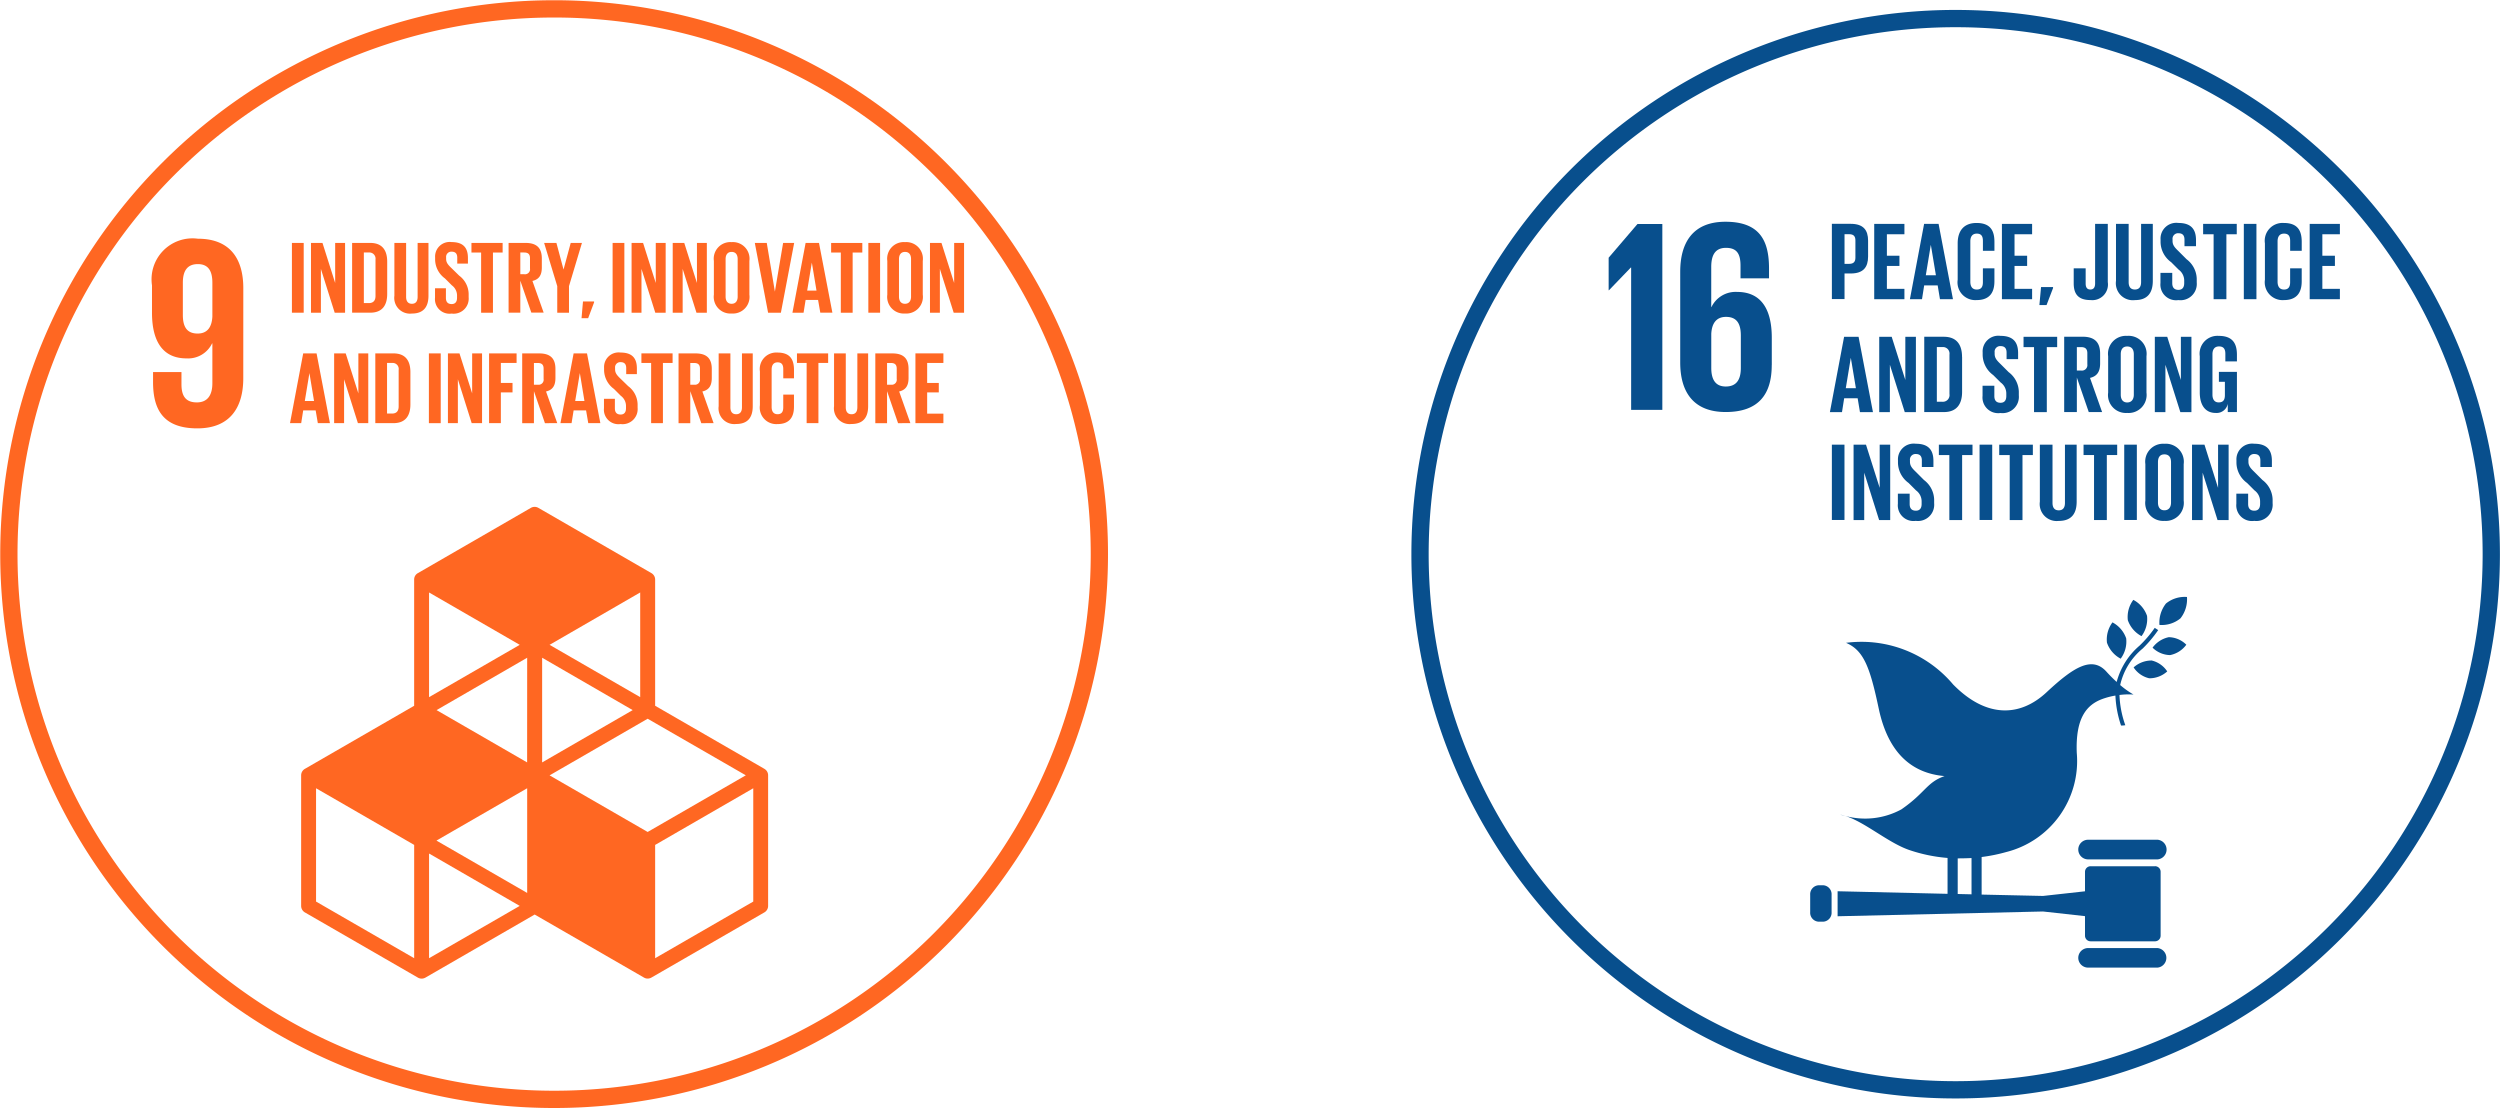 <svg xmlns="http://www.w3.org/2000/svg" xmlns:xlink="http://www.w3.org/1999/xlink" width="144.724" height="64.157" viewBox="0 0 144.724 64.157">
  <defs>
    <clipPath id="clip-path">
      <path id="Path_4813" data-name="Path 4813" d="M0,44.221H64.157V-19.936H0Z" transform="translate(0 19.936)" fill="none"/>
    </clipPath>
    <clipPath id="clip-path-11">
      <path id="Path_4945" data-name="Path 4945" d="M0,43.089H63.025V-19.936H0Z" transform="translate(0 19.936)" fill="none"/>
    </clipPath>
  </defs>
  <g id="Group_36363" data-name="Group 36363" transform="translate(-3520 188)">
    <g id="Group_6331" data-name="Group 6331" transform="translate(3520 -168.064)">
      <g id="Group_3863" data-name="Group 3863" transform="translate(0 -19.936)" clip-path="url(#clip-path)">
        <g id="Group_3860" data-name="Group 3860" transform="translate(0.514 0.515)">
          <path id="Path_4810" data-name="Path 4810" d="M21.756,43.511A31.564,31.564,0,1,0-9.808,11.947,31.564,31.564,0,0,0,21.756,43.511Z" transform="translate(9.808 19.616)" fill="none" stroke="#ff6722" stroke-width="1"/>
        </g>
        <g id="Group_3861" data-name="Group 3861" transform="translate(8.799 13.818)">
          <path id="Path_4811" data-name="Path 4811" d="M2.409,3.108c-.032.6-.283.982-.853.982C.938,4.089.7,3.706.7,3.011V1.145C.7.466.954.07,1.569.07s.84.412.84,1.075ZM4.2,1.463C4.2-.2,3.468-1.4,1.569-1.4A2.37,2.37,0,0,0-1.086,1.3V2.886c0,1.757.7,2.642,1.992,2.642a1.54,1.54,0,0,0,1.487-.869h.016V6.966c0,.65-.251,1.11-.9,1.11S.62,7.7.62,7.031V6.319H-1.025v.573c0,1.58.57,2.687,2.565,2.687,1.9,0,2.658-1.22,2.658-2.9Z" transform="translate(1.086 1.401)" fill="#ff6722"/>
        </g>
        <g id="Group_3862" data-name="Group 3862" transform="translate(17.433 29.342)">
          <path id="Path_4812" data-name="Path 4812" d="M18.04,15.749l-5.68,3.279V12.47l5.68-3.28ZM-.728,19.028v-6.06L4.521,16Zm-.862,0-5.68-3.279V9.19l5.68,3.279ZM4.521.887-.728,3.916v-6.06Zm6.974,3.028L6.249.887l5.246-3.032ZM6.249,8.444l5.677-3.279L17.609,8.44l-5.683,3.28Zm-1.3-.75L-.294,4.666,4.952,1.634ZM11.06,4.666,5.818,7.694V1.634ZM4.952,15.25-.3,12.219,4.952,9.19ZM18.687,8.067,12.36,4.415V-2.891a.43.43,0,0,0-.216-.373L5.6-7.042a.436.436,0,0,0-.434,0L-1.375-3.264a.423.423,0,0,0-.216.373V4.415L-7.917,8.067a.434.434,0,0,0-.216.373V16a.439.439,0,0,0,.216.377l6.543,3.775a.434.434,0,0,0,.216.058.445.445,0,0,0,.219-.058L5.386,16.5l6.327,3.649a.413.413,0,0,0,.212.058.437.437,0,0,0,.219-.058l6.543-3.775A.432.432,0,0,0,18.9,16V8.44a.427.427,0,0,0-.216-.373" transform="translate(8.133 7.1)" fill="#ff6722"/>
        </g>
      </g>
      <path id="Path_4814" data-name="Path 4814" d="M5.251-11.527h.682v-4.039H5.251Z" transform="translate(11.648 9.693)" fill="#ff6722"/>
      <g id="Group_3864" data-name="Group 3864" transform="translate(18.003 -5.871)">
        <path id="Path_4815" data-name="Path 4815" d="M.965,0V2.317L.231,0H-.435V4.039H.138V1.5l.8,2.539h.6V0Z" transform="translate(0.435)" fill="#ff6722"/>
      </g>
      <g id="Group_3868" data-name="Group 3868" transform="translate(0 -19.936)" clip-path="url(#clip-path)">
        <g id="Group_3865" data-name="Group 3865" transform="translate(20.384 14.063)">
          <path id="Path_4816" data-name="Path 4816" d="M.665,2.4c.28,0,.389-.167.389-.412V-.124a.356.356,0,0,0-.1-.3A.356.356,0,0,0,.665-.529H.379V2.4ZM1.731,0V1.87c0,.621-.257,1.085-.982,1.085H-.3V-1.083H.749c.724,0,.982.46.982,1.085" transform="translate(0.3 1.083)" fill="#ff6722"/>
        </g>
        <g id="Group_3866" data-name="Group 3866" transform="translate(22.831 14.064)">
          <path id="Path_4817" data-name="Path 4817" d="M1.36,0V3.057c0,.624-.27,1.03-.959,1.03A.912.912,0,0,1-.613,3.057V0H.066V3.122c0,.238.1.4.335.4s.331-.161.331-.4V0Z" transform="translate(0.613)" fill="#ff6722"/>
        </g>
        <g id="Group_3867" data-name="Group 3867" transform="translate(25.183 14.014)">
          <path id="Path_4818" data-name="Path 4818" d="M0,2.218V1.674H.631v.557c0,.225.1.357.335.357.212,0,.309-.142.309-.357V2.077a.733.733,0,0,0-.3-.573l-.4-.4A1.369,1.369,0,0,1,.006.027V-.112A.844.844,0,0,1,.273-.781.844.844,0,0,1,.959-1c.679,0,.946.335.946.92V.245H1.287V-.1c0-.232-.109-.344-.322-.344a.3.3,0,0,0-.239.09.3.3,0,0,0-.083.241v.084c0,.228.126.36.322.547L1.4.944a1.351,1.351,0,0,1,.547,1.049v.2a.873.873,0,0,1-.988.946A.843.843,0,0,1,0,2.218" transform="translate(0 1)" fill="#ff6722"/>
        </g>
      </g>
      <g id="Group_3869" data-name="Group 3869" transform="translate(27.292 -5.871)">
        <path id="Path_4820" data-name="Path 4820" d="M0,0V.554H.56V4.039h.685V.554h.56V0Z" fill="#ff6722"/>
      </g>
      <g id="Group_3871" data-name="Group 3871" transform="translate(0 -19.936)" clip-path="url(#clip-path)">
        <g id="Group_3870" data-name="Group 3870" transform="translate(29.442 14.063)">
          <path id="Path_4821" data-name="Path 4821" d="M.468.382V1.64H.693A.294.294,0,0,0,1.028,1.3V.71c0-.219-.1-.328-.335-.328Zm0,1.632V3.867H-.211V-.172H.777c.685,0,.936.341.936.9v.521c0,.434-.154.689-.544.779l.65,1.834H1.105Z" transform="translate(0.211 0.172)" fill="#ff6722"/>
        </g>
      </g>
      <g id="Group_3872" data-name="Group 3872" transform="translate(31.5 -5.871)">
        <path id="Path_4823" data-name="Path 4823" d="M1.06,0,.648,1.529H.642L.233,0H-.478L.281,2.5V4.039h.68V2.5L1.71,0Z" transform="translate(0.478)" fill="#ff6722"/>
      </g>
      <g id="Group_3873" data-name="Group 3873" transform="translate(33.665 -2.485)">
        <path id="Path_4824" data-name="Path 4824" d="M.058,0-.026.969H.357L.7.055V0Z" transform="translate(0.026)" fill="#ff6722"/>
      </g>
      <path id="Path_4825" data-name="Path 4825" d="M11.02-11.527h.68v-4.039h-.68Z" transform="translate(24.444 9.693)" fill="#ff6722"/>
      <g id="Group_3874" data-name="Group 3874" transform="translate(36.562 -5.871)">
        <path id="Path_4826" data-name="Path 4826" d="M.965,0V2.317L.231,0H-.435V4.039H.138V1.5l.8,2.539h.6V0Z" transform="translate(0.435)" fill="#ff6722"/>
      </g>
      <g id="Group_3875" data-name="Group 3875" transform="translate(38.943 -5.871)">
        <path id="Path_4827" data-name="Path 4827" d="M.967,0V2.317L.233,0H-.436V4.039H.14V1.5l.8,2.539h.6V0Z" transform="translate(0.436)" fill="#ff6722"/>
      </g>
      <g id="Group_3877" data-name="Group 3877" transform="translate(0 -19.936)" clip-path="url(#clip-path)">
        <g id="Group_3876" data-name="Group 3876" transform="translate(41.326 14.017)">
          <path id="Path_4828" data-name="Path 4828" d="M.949,2.172V0C.949-.242.84-.413.6-.413S.251-.242.251,0V2.172c0,.245.109.418.348.418S.95,2.416.95,2.172m-1.378-.11V.109a.961.961,0,0,1,.254-.79A.961.961,0,0,1,.6-.979a.961.961,0,0,1,.774.3.961.961,0,0,1,.254.79V2.062A.964.964,0,0,1,.6,3.153.965.965,0,0,1-.428,2.062" transform="translate(0.428 0.979)" fill="#ff6722"/>
        </g>
      </g>
      <g id="Group_3878" data-name="Group 3878" transform="translate(43.696 -5.871)">
        <path id="Path_4830" data-name="Path 4830" d="M1.129,0,.653,2.816h0L.183,0H-.509L.26,4.039H1L1.769,0Z" transform="translate(0.509)" fill="#ff6722"/>
      </g>
      <g id="Group_3879" data-name="Group 3879" transform="translate(45.874 -5.874)">
        <path id="Path_4831" data-name="Path 4831" d="M.526,0-.237,4.042H.407L.526,3.3h.721l.129.74h.7L1.3,0Zm.36,1.139h0l.27,1.622H.616Z" transform="translate(0.237)" fill="#ff6722"/>
      </g>
      <g id="Group_3880" data-name="Group 3880" transform="translate(48.114 -5.871)">
        <path id="Path_4832" data-name="Path 4832" d="M0,0V.554H.56V4.039h.685V.554h.56V0Z" fill="#ff6722"/>
      </g>
      <path id="Path_4833" data-name="Path 4833" d="M15.62-11.527h.68v-4.039h-.68Z" transform="translate(34.648 9.693)" fill="#ff6722"/>
      <g id="Group_3882" data-name="Group 3882" transform="translate(0 -19.936)" clip-path="url(#clip-path)">
        <g id="Group_3881" data-name="Group 3881" transform="translate(51.366 14.017)">
          <path id="Path_4834" data-name="Path 4834" d="M.947,2.172V0C.947-.242.841-.413.6-.413S.249-.242.249,0V2.172c0,.245.109.418.348.418s.351-.174.351-.418m-1.375-.11V.109a.959.959,0,0,1,.252-.79A.959.959,0,0,1,.6-.979a.961.961,0,0,1,.773.3.961.961,0,0,1,.253.789V2.062A.964.964,0,0,1,.6,3.153.963.963,0,0,1-.427,2.062" transform="translate(0.427 0.979)" fill="#ff6722"/>
        </g>
      </g>
      <g id="Group_3883" data-name="Group 3883" transform="translate(53.836 -5.871)">
        <path id="Path_4836" data-name="Path 4836" d="M.965,0V2.317L.231,0H-.435V4.039H.138V1.5l.8,2.539h.6V0Z" transform="translate(0.435)" fill="#ff6722"/>
      </g>
      <g id="Group_3884" data-name="Group 3884" transform="translate(16.789 0.521)">
        <path id="Path_4837" data-name="Path 4837" d="M.526,0-.237,4.039H.41L.526,3.3h.721l.126.737h.7L1.3,0Zm.36,1.139h0l.267,1.619H.619Z" transform="translate(0.237)" fill="#ff6722"/>
      </g>
      <g id="Group_3885" data-name="Group 3885" transform="translate(19.343 0.521)">
        <path id="Path_4838" data-name="Path 4838" d="M.967,0V2.317L.233,0H-.436V4.039H.14V1.5l.8,2.539h.6V0Z" transform="translate(0.436)" fill="#ff6722"/>
      </g>
      <g id="Group_3887" data-name="Group 3887" transform="translate(0 -19.936)" clip-path="url(#clip-path)">
        <g id="Group_3886" data-name="Group 3886" transform="translate(21.727 20.458)">
          <path id="Path_4839" data-name="Path 4839" d="M.665,2.4c.28,0,.386-.167.386-.412V-.124a.353.353,0,0,0-.093-.3A.353.353,0,0,0,.665-.529H.379V2.4ZM1.731,0V1.87c0,.621-.257,1.085-.982,1.085H-.3V-1.083H.749c.724,0,.982.457.982,1.085" transform="translate(0.3 1.083)" fill="#ff6722"/>
        </g>
      </g>
      <path id="Path_4841" data-name="Path 4841" d="M7.715-9.54H8.4v-4.039H7.715Z" transform="translate(17.113 14.101)" fill="#ff6722"/>
      <g id="Group_3888" data-name="Group 3888" transform="translate(25.93 0.521)">
        <path id="Path_4842" data-name="Path 4842" d="M.967,0V2.317L.233,0H-.436V4.039H.14V1.5l.8,2.539h.6V0Z" transform="translate(0.436)" fill="#ff6722"/>
      </g>
      <g id="Group_3889" data-name="Group 3889" transform="translate(28.312 0.521)">
        <path id="Path_4843" data-name="Path 4843" d="M0,0V4.039H.682V2.259h.676V1.712H.682V.554h.911V0Z" fill="#ff6722"/>
      </g>
      <g id="Group_3891" data-name="Group 3891" transform="translate(0 -19.936)" clip-path="url(#clip-path)">
        <g id="Group_3890" data-name="Group 3890" transform="translate(30.23 20.459)">
          <path id="Path_4844" data-name="Path 4844" d="M.468.382V1.64H.693A.294.294,0,0,0,1.028,1.3V.71c0-.219-.1-.328-.335-.328Zm0,1.632V3.867H-.211V-.172H.777c.685,0,.936.338.936.9V1.25c0,.434-.154.692-.544.782l.65,1.834H1.105Z" transform="translate(0.211 0.172)" fill="#ff6722"/>
        </g>
      </g>
      <g id="Group_3892" data-name="Group 3892" transform="translate(32.444 0.521)">
        <path id="Path_4846" data-name="Path 4846" d="M.526,0-.237,4.039H.407L.526,3.3h.721l.126.737h.7L1.3,0Zm.36,1.139h0l.267,1.619H.616Z" transform="translate(0.237)" fill="#ff6722"/>
      </g>
      <g id="Group_3894" data-name="Group 3894" transform="translate(0 -19.936)" clip-path="url(#clip-path)">
        <g id="Group_3893" data-name="Group 3893" transform="translate(34.964 20.409)">
          <path id="Path_4847" data-name="Path 4847" d="M0,2.218v-.54H.631v.55c0,.228.1.36.335.36.212,0,.309-.142.309-.36V2.077a.733.733,0,0,0-.3-.573l-.4-.4A1.375,1.375,0,0,1,.006.027V-.112A.844.844,0,0,1,.273-.781.844.844,0,0,1,.959-1c.679,0,.946.335.946.92V.249H1.287V-.1c0-.232-.109-.344-.322-.344a.3.3,0,0,0-.239.09.3.3,0,0,0-.083.241v.084c0,.228.126.36.322.55L1.4.944a1.355,1.355,0,0,1,.547,1.049v.2a.873.873,0,0,1-.988.946A.84.84,0,0,1,0,2.218" transform="translate(0 1)" fill="#ff6722"/>
        </g>
      </g>
      <g id="Group_3895" data-name="Group 3895" transform="translate(37.131 0.521)">
        <path id="Path_4849" data-name="Path 4849" d="M0,0V.554H.563V4.039h.682V.554h.56V0Z" fill="#ff6722"/>
      </g>
      <g id="Group_3899" data-name="Group 3899" transform="translate(0 -19.936)" clip-path="url(#clip-path)">
        <g id="Group_3896" data-name="Group 3896" transform="translate(39.281 20.459)">
          <path id="Path_4850" data-name="Path 4850" d="M.468.382V1.64H.693A.294.294,0,0,0,1.028,1.3V.71c0-.219-.1-.328-.335-.328Zm0,1.632V3.867H-.211V-.172H.777c.685,0,.936.338.936.9V1.25c0,.434-.154.692-.544.782l.65,1.834H1.105Z" transform="translate(0.211 0.172)" fill="#ff6722"/>
        </g>
        <g id="Group_3897" data-name="Group 3897" transform="translate(41.603 20.458)">
          <path id="Path_4851" data-name="Path 4851" d="M1.36,0V3.057c0,.624-.267,1.03-.959,1.03A.912.912,0,0,1-.613,3.057V0H.066V3.122c0,.238.1.4.335.4s.335-.161.335-.4V0Z" transform="translate(0.613)" fill="#ff6722"/>
        </g>
        <g id="Group_3898" data-name="Group 3898" transform="translate(43.991 20.41)">
          <path id="Path_4852" data-name="Path 4852" d="M0,2.1V.145A.955.955,0,0,1,1.014-.946c.75,0,.959.418.959,1.014V.544H1.352V.013c0-.248-.084-.393-.328-.393S.679-.206.679.039V2.208c0,.241.1.415.344.415s.328-.154.328-.393V1.487h.621v.7c0,.579-.238,1.007-.959,1.007A.957.957,0,0,1,0,2.1" transform="translate(0 0.946)" fill="#ff6722"/>
        </g>
      </g>
      <g id="Group_3900" data-name="Group 3900" transform="translate(46.136 0.521)">
        <path id="Path_4854" data-name="Path 4854" d="M0,0V.554H.56V4.039h.682V.554h.563V0Z" fill="#ff6722"/>
      </g>
      <g id="Group_3903" data-name="Group 3903" transform="translate(0 -19.936)" clip-path="url(#clip-path)">
        <g id="Group_3901" data-name="Group 3901" transform="translate(48.283 20.458)">
          <path id="Path_4855" data-name="Path 4855" d="M1.36,0V3.057c0,.624-.267,1.03-.959,1.03A.912.912,0,0,1-.613,3.057V0H.066V3.122c0,.238.1.4.335.4s.335-.161.335-.4V0Z" transform="translate(0.613)" fill="#ff6722"/>
        </g>
        <g id="Group_3902" data-name="Group 3902" transform="translate(50.672 20.459)">
          <path id="Path_4856" data-name="Path 4856" d="M.468.382V1.64H.693A.294.294,0,0,0,1.028,1.3V.71c0-.219-.1-.328-.335-.328Zm0,1.632V3.867H-.211V-.172H.777c.685,0,.936.338.936.9V1.25c0,.434-.154.692-.544.782l.65,1.834H1.105Z" transform="translate(0.211 0.172)" fill="#ff6722"/>
        </g>
      </g>
      <g id="Group_3904" data-name="Group 3904" transform="translate(52.994 0.521)">
        <path id="Path_4858" data-name="Path 4858" d="M0,0V4.039H1.619v-.55H.679V2.259h.673V1.712H.679V.554h.94V0Z" fill="#ff6722"/>
      </g>
    </g>
    <g id="Group_4009" data-name="Group 4009" transform="translate(3601.699 -167.497)">
      <g id="Group_4010" data-name="Group 4010" transform="translate(0 -19.936)" clip-path="url(#clip-path-11)">
        <g id="Group_4009-2" data-name="Group 4009" transform="translate(0.506 0.506)">
          <path id="Path_4944" data-name="Path 4944" d="M21.2,42.4A31.007,31.007,0,1,0-9.808,11.392,31.007,31.007,0,0,0,21.2,42.4Z" transform="translate(9.808 19.616)" fill="none" stroke="#084f8d" stroke-width="1"/>
        </g>
      </g>
      <g id="Group_4011" data-name="Group 4011" transform="translate(11.425 -7.536)">
        <path id="Path_4946" data-name="Path 4946" d="M1.141,0-.528,1.951V3.838h.016L.756,2.52H.774v8.239H2.58V0Z" transform="translate(0.528)" fill="#084f8d"/>
      </g>
      <g id="Group_4014" data-name="Group 4014" transform="translate(0 -19.936)" clip-path="url(#clip-path-11)">
        <g id="Group_4012" data-name="Group 4012" transform="translate(15.568 12.27)">
          <path id="Path_4947" data-name="Path 4947" d="M2.4,5.784c0,.683-.253,1.078-.873,1.078-.6,0-.838-.411-.838-1.078V3.817c.028-.6.285-.986.854-.986.616,0,.857.383.857,1.081Zm1.792-.158V4.039c0-1.761-.7-2.652-2-2.652A1.55,1.55,0,0,0,.7,2.262H.687V-.055c0-.651.2-1.11.854-1.11s.841.379.841,1.043V.6h1.65V.024c0-1.587-.522-2.7-2.523-2.7-1.9,0-2.618,1.223-2.618,2.9V5.468c0,1.666.727,2.871,2.633,2.871,1.922,0,2.665-1.046,2.665-2.712" transform="translate(1.109 2.676)" fill="#084f8d"/>
        </g>
        <g id="Group_4013" data-name="Group 4013" transform="translate(24.348 12.393)">
          <path id="Path_4948" data-name="Path 4948" d="M.5.408V2.125H.77c.253,0,.36-.12.36-.357v-1C1.13.526,1.023.409.77.409Zm-.733-.6H.856c.74,0,1.008.367,1.008.977V1.7c0,.613-.269.983-1.008.983H.5v1.48H-.232Z" transform="translate(0.232 0.189)" fill="#084f8d"/>
        </g>
      </g>
      <g id="Group_4015" data-name="Group 4015" transform="translate(26.799 -7.542)">
        <path id="Path_4950" data-name="Path 4950" d="M0,0V4.36H1.748v-.6H.733V2.434H1.46V1.843H.733V.6H1.748V0Z" fill="#084f8d"/>
      </g>
      <g id="Group_4016" data-name="Group 4016" transform="translate(28.865 -7.542)">
        <path id="Path_4951" data-name="Path 4951" d="M.562,0-.26,4.36h.7l.126-.8h.781l.133.8h.752L1.4,0ZM.948,1.227H.954l.291,1.748H.66Z" transform="translate(0.26)" fill="#084f8d"/>
      </g>
      <g id="Group_4018" data-name="Group 4018" transform="translate(0 -19.936)" clip-path="url(#clip-path-11)">
        <g id="Group_4017" data-name="Group 4017" transform="translate(31.63 12.341)">
          <path id="Path_4952" data-name="Path 4952" d="M0,2.248V.139C0-.544.322-1.04,1.091-1.04c.812,0,1.037.452,1.037,1.094V.569H1.461V0c0-.272-.092-.424-.354-.424S.733-.243.733.022v2.34c0,.266.107.452.373.452s.354-.168.354-.424V1.584h.667v.752c0,.623-.256,1.088-1.037,1.088A1.03,1.03,0,0,1,0,2.248" transform="translate(0 1.04)" fill="#084f8d"/>
        </g>
      </g>
      <g id="Group_4019" data-name="Group 4019" transform="translate(34.191 -7.542)">
        <path id="Path_4954" data-name="Path 4954" d="M0,0V4.36H1.748v-.6H.73V2.434h.73V1.843H.73V.6H1.748V0Z" fill="#084f8d"/>
      </g>
      <g id="Group_4020" data-name="Group 4020" transform="translate(36.361 -3.883)">
        <path id="Path_4955" data-name="Path 4955" d="M.065,0-.03,1.04H.384L.76.057V0Z" transform="translate(0.03)" fill="#084f8d"/>
      </g>
      <g id="Group_4024" data-name="Group 4024" transform="translate(0 -19.936)" clip-path="url(#clip-path-11)">
        <g id="Group_4021" data-name="Group 4021" transform="translate(38.347 12.393)">
          <path id="Path_4956" data-name="Path 4956" d="M1.349,0V3.37A.907.907,0,0,1,.34,4.41c-.759,0-.964-.417-.964-.971V2.573H.068v.879c0,.218.079.348.272.348s.275-.13.275-.354V0Z" transform="translate(0.624)" fill="#084f8d"/>
        </g>
        <g id="Group_4022" data-name="Group 4022" transform="translate(40.795 12.393)">
          <path id="Path_4957" data-name="Path 4957" d="M1.457,0V3.3c0,.677-.291,1.113-1.037,1.113A.984.984,0,0,1-.674,3.3V0H.059V3.37c0,.256.1.43.36.43s.36-.174.36-.43V0Z" transform="translate(0.674)" fill="#084f8d"/>
        </g>
        <g id="Group_4023" data-name="Group 4023" transform="translate(43.369 12.341)">
          <path id="Path_4958" data-name="Path 4958" d="M0,2.375V1.79H.683v.594c0,.247.111.389.36.389.231,0,.332-.155.332-.389V2.22A.786.786,0,0,0,1.05,1.6L.62,1.171A1.463,1.463,0,0,1,.006.007V-.138A.912.912,0,0,1,.294-.863.912.912,0,0,1,1.037-1.1c.73,0,1.021.36,1.021.993V.245H1.391V-.132c0-.253-.117-.373-.348-.373a.319.319,0,0,0-.257.1A.319.319,0,0,0,.7-.147v.092c0,.243.136.386.348.591L1.511,1A1.461,1.461,0,0,1,2.1,2.129v.215A.943.943,0,0,1,1.037,3.365.907.907,0,0,1,0,2.375" transform="translate(0 1.099)" fill="#084f8d"/>
        </g>
      </g>
      <g id="Group_4025" data-name="Group 4025" transform="translate(45.839 -7.542)">
        <path id="Path_4960" data-name="Path 4960" d="M0,0V.6H.607V4.36h.74V.6h.6V0Z" fill="#084f8d"/>
      </g>
      <path id="Path_4961" data-name="Path 4961" d="M15.245-11.656h.73v-4.36h-.73Z" transform="translate(32.95 8.473)" fill="#084f8d"/>
      <g id="Group_4027" data-name="Group 4027" transform="translate(0 -19.936)" clip-path="url(#clip-path-11)">
        <g id="Group_4026" data-name="Group 4026" transform="translate(49.416 12.341)">
          <path id="Path_4962" data-name="Path 4962" d="M0,2.248V.139A1.03,1.03,0,0,1,.264-.713a1.03,1.03,0,0,1,.83-.327c.809,0,1.037.452,1.037,1.094V.569h-.67V0c0-.272-.092-.424-.354-.424S.733-.243.733.022v2.34c0,.266.111.452.373.452s.354-.168.354-.424V1.584h.67v.752c0,.623-.259,1.088-1.037,1.088A1.031,1.031,0,0,1,0,2.248" transform="translate(0 1.04)" fill="#084f8d"/>
        </g>
      </g>
      <g id="Group_4028" data-name="Group 4028" transform="translate(52.008 -7.542)">
        <path id="Path_4964" data-name="Path 4964" d="M0,0V4.36H1.748v-.6H.733V2.434H1.46V1.843H.733V.6H1.748V0Z" fill="#084f8d"/>
      </g>
      <g id="Group_4029" data-name="Group 4029" transform="translate(24.233 -1.006)">
        <path id="Path_4965" data-name="Path 4965" d="M.562,0-.26,4.36h.7l.126-.8h.781l.133.8h.752L1.4,0ZM.948,1.23H.954l.291,1.745H.66Z" transform="translate(0.26)" fill="#084f8d"/>
      </g>
      <g id="Group_4030" data-name="Group 4030" transform="translate(27.089 -1.006)">
        <path id="Path_4966" data-name="Path 4966" d="M1.033,0V2.5L.243,0H-.478V4.36H.138V1.619L1,4.36h.645V0Z" transform="translate(0.478)" fill="#084f8d"/>
      </g>
      <g id="Group_4033" data-name="Group 4033" transform="translate(0 -19.936)" clip-path="url(#clip-path-11)">
        <g id="Group_4031" data-name="Group 4031" transform="translate(29.695 18.928)">
          <path id="Path_4967" data-name="Path 4967" d="M.711,2.572a.386.386,0,0,0,.42-.443V-.156a.383.383,0,0,0-.1-.321A.383.383,0,0,0,.711-.592H.4V2.572ZM1.862-.02V2c0,.667-.278,1.17-1.059,1.17H-.329V-1.19H.8c.781,0,1.059.5,1.059,1.17" transform="translate(0.329 1.19)" fill="#084f8d"/>
        </g>
        <g id="Group_4032" data-name="Group 4032" transform="translate(33.07 18.878)">
          <path id="Path_4968" data-name="Path 4968" d="M0,2.373V1.788H.683v.6c0,.247.111.386.36.386.231,0,.332-.152.332-.386v-.17A.786.786,0,0,0,1.05,1.6L.617,1.17A1.472,1.472,0,0,1,.006.008V-.14A.91.91,0,0,1,.294-.864.91.91,0,0,1,1.037-1.1c.73,0,1.021.36,1.021.99V.246H1.391v-.38c0-.25-.117-.373-.348-.373a.321.321,0,0,0-.257.1A.321.321,0,0,0,.7-.146v.089c0,.247.136.389.348.594L1.511,1A1.462,1.462,0,0,1,2.1,2.13v.212A.944.944,0,0,1,1.037,3.366.909.909,0,0,1,0,2.373" transform="translate(0 1.098)" fill="#084f8d"/>
        </g>
      </g>
      <g id="Group_4034" data-name="Group 4034" transform="translate(35.443 -1.006)">
        <path id="Path_4970" data-name="Path 4970" d="M0,0V.6H.607V4.36h.74V.6h.6V0Z" fill="#084f8d"/>
      </g>
      <g id="Group_4037" data-name="Group 4037" transform="translate(0 -19.936)" clip-path="url(#clip-path-11)">
        <g id="Group_4035" data-name="Group 4035" transform="translate(37.796 18.926)">
          <path id="Path_4971" data-name="Path 4971" d="M.5.411V1.767H.747a.316.316,0,0,0,.36-.36V.765C1.107.528,1,.411.747.411Zm0,1.761v2H-.233V-.19H.839c.737,0,1.008.37,1.008.98v.563c0,.468-.168.743-.585.841l.7,1.979H1.19Z" transform="translate(0.233 0.19)" fill="#084f8d"/>
        </g>
        <g id="Group_4036" data-name="Group 4036" transform="translate(40.341 18.877)">
          <path id="Path_4972" data-name="Path 4972" d="M1.016,2.326V-.014C1.016-.276.9-.463.633-.463S.26-.276.26-.014v2.34c0,.266.117.452.373.452s.383-.187.383-.452M-.47,2.209V.1A1.036,1.036,0,0,1-.2-.75a1.036,1.036,0,0,1,.83-.326,1.042,1.042,0,0,1,.841.32A1.042,1.042,0,0,1,1.749.1V2.209A1.044,1.044,0,0,1,.633,3.385,1.037,1.037,0,0,1-.47,2.209" transform="translate(0.47 1.076)" fill="#084f8d"/>
        </g>
      </g>
      <g id="Group_4038" data-name="Group 4038" transform="translate(43.043 -1.006)">
        <path id="Path_4974" data-name="Path 4974" d="M1.031,0V2.5L.241,0H-.477V4.36H.136V1.619L1,4.36h.642V0Z" transform="translate(0.477)" fill="#084f8d"/>
      </g>
      <g id="Group_4040" data-name="Group 4040" transform="translate(0 -19.936)" clip-path="url(#clip-path-11)">
        <g id="Group_4039" data-name="Group 4039" transform="translate(45.646 18.877)">
          <path id="Path_4975" data-name="Path 4975" d="M.756,1.424H1.8V3.751H1.269V3.277a.657.657,0,0,1-.7.525c-.629,0-.92-.5-.92-1.176V.52A1.033,1.033,0,0,1,.75-.659C1.559-.659,1.8-.21,1.8.435V.817H1.13V.378c0-.272-.1-.427-.367-.427S.383.141.383.4V2.743c0,.262.111.449.36.449s.36-.133.36-.417V2H.756Z" transform="translate(0.35 0.659)" fill="#084f8d"/>
        </g>
      </g>
      <path id="Path_4977" data-name="Path 4977" d="M7.7-7.613h.73v-4.36H7.7Z" transform="translate(16.647 17.211)" fill="#084f8d"/>
      <g id="Group_4041" data-name="Group 4041" transform="translate(25.604 5.239)">
        <path id="Path_4978" data-name="Path 4978" d="M1.033,0V2.5L.24,0H-.478V4.363H.138V1.622L1,4.363h.642V0Z" transform="translate(0.478)" fill="#084f8d"/>
      </g>
      <g id="Group_4043" data-name="Group 4043" transform="translate(0 -19.936)" clip-path="url(#clip-path-11)">
        <g id="Group_4042" data-name="Group 4042" transform="translate(28.168 25.122)">
          <path id="Path_4979" data-name="Path 4979" d="M0,2.375V1.79H.683v.6c0,.243.111.386.36.386.231,0,.332-.152.332-.386V2.22A.786.786,0,0,0,1.05,1.6L.62,1.17A1.471,1.471,0,0,1,.006.011V-.138A.912.912,0,0,1,.294-.863.912.912,0,0,1,1.037-1.1c.733,0,1.021.36,1.021.993V.248h-.67v-.38c0-.25-.114-.373-.345-.373a.319.319,0,0,0-.257.1A.319.319,0,0,0,.7-.147v.092c0,.243.136.386.348.591L1.511,1A1.462,1.462,0,0,1,2.1,2.132v.212A.942.942,0,0,1,1.037,3.365.909.909,0,0,1,0,2.375" transform="translate(0 1.099)" fill="#084f8d"/>
        </g>
      </g>
      <g id="Group_4044" data-name="Group 4044" transform="translate(30.541 5.239)">
        <path id="Path_4981" data-name="Path 4981" d="M0,0V.6H.607V4.363h.74V.6h.6V0Z" fill="#084f8d"/>
      </g>
      <path id="Path_4982" data-name="Path 4982" d="M10.406-7.613h.733v-4.36h-.733Z" transform="translate(22.491 17.211)" fill="#084f8d"/>
      <g id="Group_4045" data-name="Group 4045" transform="translate(34.035 5.239)">
        <path id="Path_4983" data-name="Path 4983" d="M0,0V.6H.607V4.363h.74V.6h.6V0Z" fill="#084f8d"/>
      </g>
      <g id="Group_4047" data-name="Group 4047" transform="translate(0 -19.936)" clip-path="url(#clip-path-11)">
        <g id="Group_4046" data-name="Group 4046" transform="translate(36.387 25.176)">
          <path id="Path_4984" data-name="Path 4984" d="M1.457,0V3.3c0,.677-.291,1.113-1.037,1.113A.984.984,0,0,1-.674,3.3V0H.059V3.37c0,.256.1.43.36.43s.36-.174.36-.43V0Z" transform="translate(0.674)" fill="#084f8d"/>
        </g>
      </g>
      <g id="Group_4048" data-name="Group 4048" transform="translate(38.917 5.239)">
        <path id="Path_4986" data-name="Path 4986" d="M0,0V.6H.607V4.363h.74V.6h.6V0Z" fill="#084f8d"/>
      </g>
      <path id="Path_4987" data-name="Path 4987" d="M13.055-7.613h.73v-4.36h-.73Z" transform="translate(28.217 17.211)" fill="#084f8d"/>
      <g id="Group_4050" data-name="Group 4050" transform="translate(0 -19.936)" clip-path="url(#clip-path-11)">
        <g id="Group_4049" data-name="Group 4049" transform="translate(42.495 25.123)">
          <path id="Path_4988" data-name="Path 4988" d="M1.016,2.326V-.014C1.016-.279.9-.463.633-.463S.26-.279.26-.014v2.34c0,.266.117.449.373.449s.383-.183.383-.449M-.47,2.212V.1A1.036,1.036,0,0,1-.2-.75a1.036,1.036,0,0,1,.83-.326,1.042,1.042,0,0,1,.841.32A1.042,1.042,0,0,1,1.749.1V2.212A1.045,1.045,0,0,1,.633,3.388,1.039,1.039,0,0,1-.47,2.212" transform="translate(0.47 1.076)" fill="#084f8d"/>
        </g>
      </g>
      <g id="Group_4051" data-name="Group 4051" transform="translate(45.196 5.239)">
        <path id="Path_4990" data-name="Path 4990" d="M1.031,0V2.5L.244,0H-.477V4.363H.139V1.622L1,4.363h.642V0Z" transform="translate(0.477)" fill="#084f8d"/>
      </g>
      <g id="Group_4063" data-name="Group 4063" transform="translate(0 -19.936)" clip-path="url(#clip-path-11)">
        <g id="Group_4052" data-name="Group 4052" transform="translate(47.762 25.122)">
          <path id="Path_4991" data-name="Path 4991" d="M0,2.375V1.79H.683v.6c0,.243.111.386.36.386.231,0,.332-.152.332-.386V2.22A.786.786,0,0,0,1.05,1.6L.62,1.17A1.471,1.471,0,0,1,.006.011V-.138A.912.912,0,0,1,.294-.863.912.912,0,0,1,1.037-1.1c.733,0,1.021.36,1.021.993V.248H1.391v-.38c0-.25-.117-.373-.348-.373a.32.32,0,0,0-.256.1A.32.32,0,0,0,.7-.147v.092c0,.243.136.386.348.591L1.511,1A1.462,1.462,0,0,1,2.1,2.132v.212A.942.942,0,0,1,1.037,3.365.907.907,0,0,1,0,2.375" transform="translate(0 1.099)" fill="#084f8d"/>
        </g>
        <g id="Group_4053" data-name="Group 4053" transform="translate(41.455 34.159)">
          <path id="Path_4992" data-name="Path 4992" d="M.235,0A1.65,1.65,0,0,0-.084,1.176,1.662,1.662,0,0,0,.709,2.1,1.66,1.66,0,0,0,1.028.926,1.662,1.662,0,0,0,.235,0" transform="translate(0.109)" fill="#084f8d"/>
        </g>
        <g id="Group_4054" data-name="Group 4054" transform="translate(40.249 35.462)">
          <path id="Path_4993" data-name="Path 4993" d="M.559,1.437A1.666,1.666,0,0,0,.878.261,1.662,1.662,0,0,0,.084-.665,1.66,1.66,0,0,0-.235.511a1.662,1.662,0,0,0,.794.926" transform="translate(0.258 0.665)" fill="#084f8d"/>
        </g>
        <g id="Group_4055" data-name="Group 4055" transform="translate(42.912 36.316)">
          <path id="Path_4994" data-name="Path 4994" d="M0,.417a1.48,1.48,0,0,0,1.015.43,1.532,1.532,0,0,0,.939-.6A1.469,1.469,0,0,0,.939-.19,1.556,1.556,0,0,0,0,.417" transform="translate(0 0.193)" fill="#084f8d"/>
        </g>
        <g id="Group_4056" data-name="Group 4056" transform="translate(43.308 33.989)">
          <path id="Path_4995" data-name="Path 4995" d="M.259.262A1.783,1.783,0,0,0-.117,1.5,1.705,1.705,0,0,0,1.1,1.118,1.793,1.793,0,0,0,1.476-.118,1.712,1.712,0,0,0,.259.262" transform="translate(0.12 0.121)" fill="#084f8d"/>
        </g>
        <g id="Group_4057" data-name="Group 4057" transform="translate(41.814 37.663)">
          <path id="Path_4996" data-name="Path 4996" d="M.618.708A1.535,1.535,0,0,0,1.661.31a1.489,1.489,0,0,0-.9-.632,1.559,1.559,0,0,0-1.046.4,1.477,1.477,0,0,0,.9.629" transform="translate(0.286 0.328)" fill="#084f8d"/>
        </g>
        <g id="Group_4058" data-name="Group 4058" transform="translate(38.607 48.045)">
          <path id="Path_4997" data-name="Path 4997" d="M3.14,0H-.881a.569.569,0,0,0-.4.166.569.569,0,0,0-.168.4.572.572,0,0,0,.572.572H3.14A.571.571,0,0,0,3.14,0" transform="translate(1.453)" fill="#084f8d"/>
        </g>
        <g id="Group_4059" data-name="Group 4059" transform="translate(38.607 54.316)">
          <path id="Path_4998" data-name="Path 4998" d="M3.14,0H-.881a.569.569,0,0,0-.4.166.569.569,0,0,0-.168.4.569.569,0,0,0,.168.4.569.569,0,0,0,.4.166H3.14A.569.569,0,0,0,3.14,0" transform="translate(1.453)" fill="#084f8d"/>
        </g>
        <g id="Group_4060" data-name="Group 4060" transform="translate(24.832 46.592)">
          <path id="Path_4999" data-name="Path 4999" d="M.192.05A2.46,2.46,0,0,0-.089-.023s.1.032.281.073" transform="translate(0.089 0.023)" fill="#084f8d"/>
        </g>
        <g id="Group_4061" data-name="Group 4061" transform="translate(24.68 35.777)">
          <path id="Path_5000" data-name="Path 5000" d="M4.753,9.125q.4,0,.8-.019v2.1l-.8-.019Zm11.419.455H12.448a.324.324,0,0,0-.326.322v1.129L9.691,11.3l-3.553-.079V9.046a9.646,9.646,0,0,0,1.413-.285A5.434,5.434,0,0,0,11.645,3.01C11.569,1.016,12.2.242,13.121-.1a4.273,4.273,0,0,1,.762-.2,6.18,6.18,0,0,0,.326,1.736,1.629,1.629,0,0,0,.247-.019,5.739,5.739,0,0,1-.338-1.751,4.233,4.233,0,0,1,.812-.025,5.064,5.064,0,0,1-.771-.55,3.811,3.811,0,0,1,1.3-2.112,7.24,7.24,0,0,0,.9-1.069l-.2-.13a6.654,6.654,0,0,1-.876,1.027,4.172,4.172,0,0,0-1.328,2.105c-.183-.168-.383-.364-.588-.591-.844-.945-1.928-.25-3.474,1.192S6.39,1,4.487-.944a6.939,6.939,0,0,0-6.2-2.409c1.025.437,1.386,1.4,1.9,3.835C.738,3.043,2.11,4.2,3.991,4.361c-1.046.37-1.1.961-2.5,1.928a4.387,4.387,0,0,1-3.259.376C-.62,7.019.732,8.224,1.95,8.641A9.118,9.118,0,0,0,4.165,9.1v2.077L-2.2,11.028v1.448L9.691,12.2l2.431.269V13.6a.325.325,0,0,0,.326.326h3.724A.325.325,0,0,0,16.5,13.6V9.9a.324.324,0,0,0-.326-.322" transform="translate(2.199 4.222)" fill="#084f8d"/>
        </g>
        <g id="Group_4062" data-name="Group 4062" transform="translate(23.092 50.681)">
          <path id="Path_5001" data-name="Path 5001" d="M.847,1.063a.519.519,0,0,1-.474.553H.085a.52.52,0,0,1-.477-.553v-1A.522.522,0,0,1,.085-.492H.373A.521.521,0,0,1,.847.061Z" transform="translate(0.392 0.492)" fill="#084f8d"/>
        </g>
      </g>
    </g>
  </g>
</svg>
